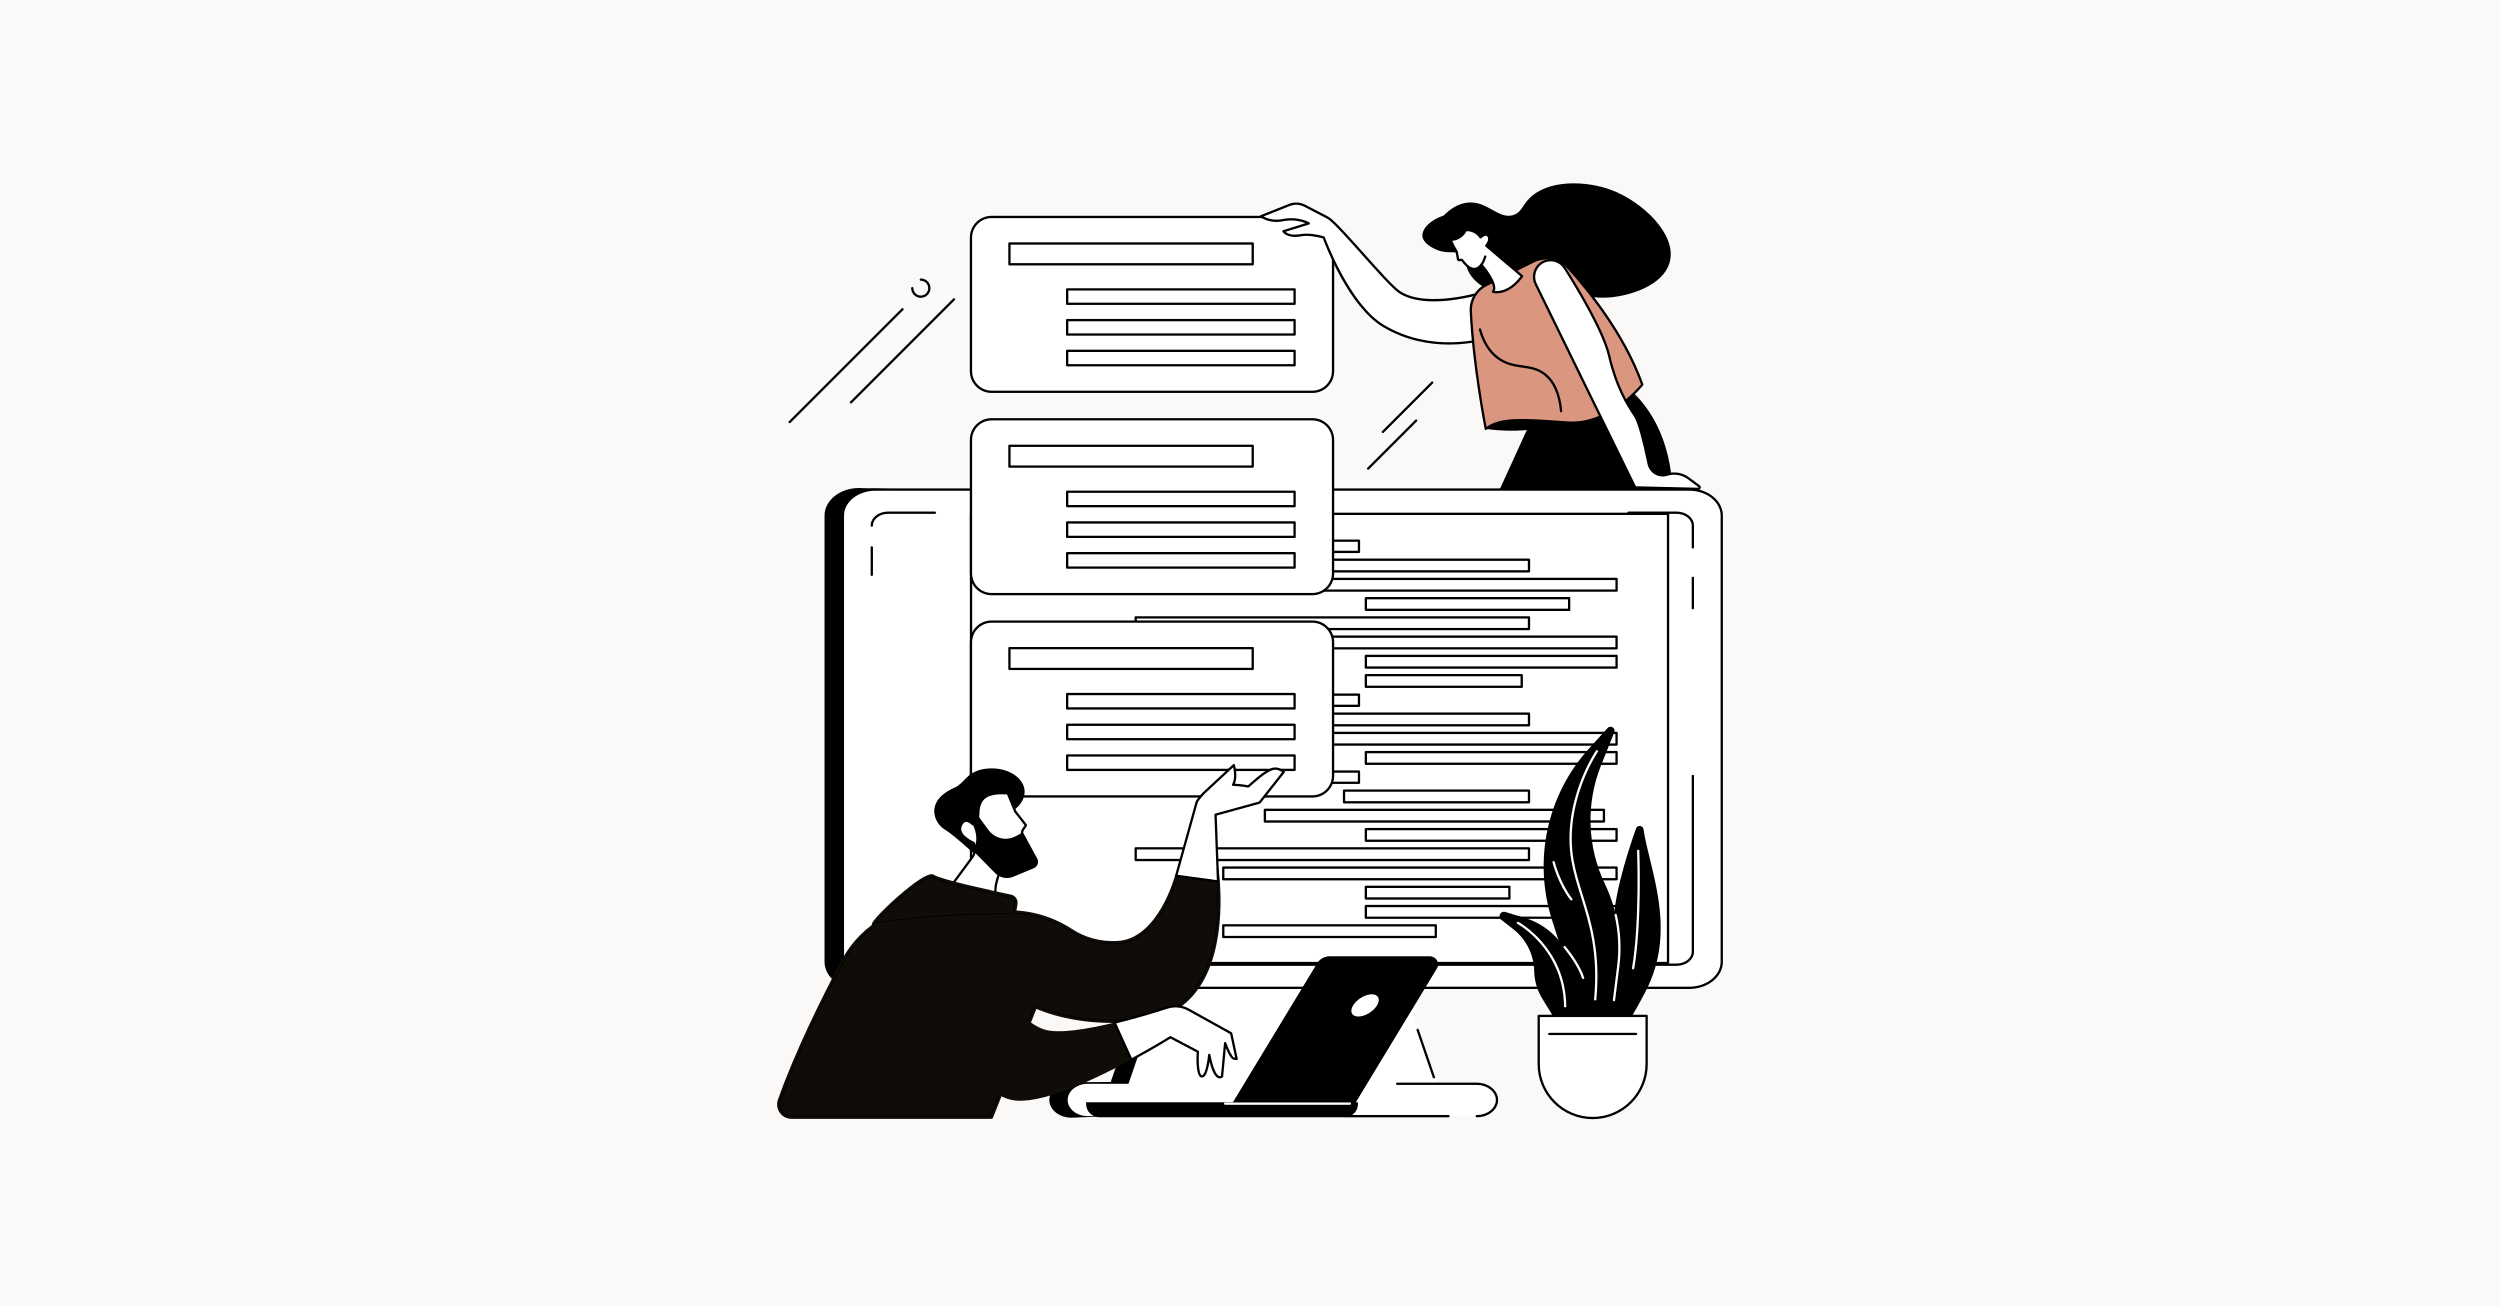 <svg width="1200" height="627" viewBox="0 0 1200 627" fill="none" xmlns="http://www.w3.org/2000/svg">
<rect width="1200" height="627" fill="#FBF9F7"/>
<g clip-path="url(#clip0_14771_2142)">
<path d="M795.975 246.088L412.32 234.242C403.196 234.242 395.773 240.179 395.773 247.476V461.67C395.773 468.967 403.196 474.904 412.32 474.904L550.947 467.394L533.149 519.346L514.318 519.465C508.446 519.465 503.669 523.286 503.669 527.982C503.669 532.678 508.446 536.499 514.318 536.499L672.026 530.483C677.898 530.483 666.91 474.904 666.91 474.904C666.91 474.904 805.1 246.088 795.975 246.088Z" fill="black"/>
<path d="M664.428 447.516H566.594L538.84 528.532H692.183L664.428 447.516Z" fill="white"/>
<path d="M810.833 234.992H420.19C411.568 234.992 404.578 240.582 404.578 247.478V461.672C404.578 468.568 411.568 474.158 420.19 474.158H810.833C819.455 474.158 826.445 468.568 826.445 461.672V247.478C826.445 240.582 819.455 234.992 810.833 234.992Z" fill="white"/>
<path d="M810.834 474.714H420.191C411.276 474.714 404.023 468.863 404.023 461.673V247.478C404.023 240.288 411.276 234.438 420.191 234.438H810.834C819.748 234.438 827.001 240.288 827.001 247.478V461.673C827.001 468.863 819.748 474.714 810.834 474.714ZM420.191 235.548C411.888 235.548 405.134 240.9 405.134 247.478V461.673C405.134 468.251 411.888 473.603 420.191 473.603H810.834C819.136 473.603 825.89 468.251 825.89 461.673V247.478C825.89 240.9 819.136 235.548 810.834 235.548H420.191Z" fill="black"/>
<path d="M708.839 520.211H522.191C516.826 520.211 512.477 523.689 512.477 527.98C512.477 532.27 516.826 535.748 522.191 535.748H708.839C714.204 535.748 718.553 532.27 718.553 527.98C718.553 523.689 714.204 520.211 708.839 520.211Z" fill="white"/>
<path d="M688.267 517.099L680.469 494.336L688.267 517.099Z" fill="white"/>
<path d="M688.264 517.655C688.033 517.655 687.818 517.51 687.739 517.28L679.94 494.516C679.841 494.226 679.995 493.91 680.286 493.81C680.576 493.714 680.891 493.866 680.991 494.156L688.789 516.919C688.889 517.21 688.734 517.525 688.444 517.625C688.384 517.645 688.324 517.655 688.264 517.655Z" fill="black"/>
<path d="M708.839 536.312C708.532 536.312 708.284 536.064 708.284 535.757C708.284 535.45 708.532 535.201 708.839 535.201C713.889 535.201 717.998 531.966 717.998 527.988C717.998 524.01 713.889 520.775 708.839 520.775H670.645C670.339 520.775 670.09 520.526 670.09 520.219C670.09 519.912 670.339 519.664 670.645 519.664H708.839C714.502 519.664 719.108 523.398 719.108 527.988C719.108 532.578 714.502 536.312 708.839 536.312Z" fill="black"/>
<path d="M695.26 536.306H646.024C645.717 536.306 645.469 536.058 645.469 535.751C645.469 535.444 645.717 535.195 646.024 535.195H695.26C695.566 535.195 695.815 535.444 695.815 535.751C695.815 536.058 695.566 536.306 695.26 536.306Z" fill="black"/>
<path d="M418.457 456.856C418.457 460.285 421.932 463.064 426.22 463.064H804.807C809.094 463.064 812.569 460.285 812.569 456.856V372.461L418.457 456.856Z" fill="white"/>
<path d="M804.807 463.613H426.22C421.634 463.613 417.902 460.579 417.902 456.849C417.902 456.542 418.151 456.294 418.458 456.294C418.764 456.294 419.013 456.542 419.013 456.849C419.013 459.966 422.246 462.502 426.22 462.502H804.807C808.781 462.502 812.014 459.966 812.014 456.849V372.454C812.014 372.147 812.263 371.898 812.57 371.898C812.876 371.898 813.125 372.147 813.125 372.454V456.849C813.125 460.579 809.394 463.613 804.807 463.613Z" fill="black"/>
<path d="M418.458 276.475C418.151 276.475 417.902 276.227 417.902 275.92V262.751C417.902 262.444 418.151 262.195 418.458 262.195C418.764 262.195 419.013 262.444 419.013 262.751V275.92C419.013 276.227 418.764 276.475 418.458 276.475Z" fill="black"/>
<path d="M448.734 246.094H426.22C421.932 246.094 418.457 248.873 418.457 252.302L448.734 246.094Z" fill="white"/>
<path d="M418.458 252.858C418.151 252.858 417.902 252.609 417.902 252.302C417.902 248.573 421.634 245.539 426.22 245.539H448.735C449.042 245.539 449.29 245.787 449.29 246.094C449.29 246.401 449.042 246.65 448.735 246.65H426.22C422.246 246.65 419.013 249.185 419.013 252.302C419.013 252.609 418.764 252.858 418.458 252.858Z" fill="black"/>
<path d="M812.572 262.753V252.302C812.572 248.873 809.097 246.094 804.81 246.094H781.656L812.572 262.753Z" fill="white"/>
<path d="M812.569 263.309C812.262 263.309 812.013 263.061 812.013 262.754V252.302C812.013 249.185 808.78 246.65 804.806 246.65H781.653C781.346 246.65 781.098 246.401 781.098 246.094C781.098 245.787 781.346 245.539 781.653 245.539H804.806C809.393 245.539 813.124 248.573 813.124 252.302V262.754C813.124 263.061 812.875 263.309 812.569 263.309Z" fill="black"/>
<path d="M812.567 292.479C812.26 292.479 812.012 292.231 812.012 291.924V277.368C812.012 277.061 812.26 276.812 812.567 276.812C812.874 276.812 813.122 277.061 813.122 277.368V291.924C813.122 292.231 812.874 292.479 812.567 292.479Z" fill="black"/>
<path d="M800.659 246.633H466.09V462.246H800.659V246.633Z" fill="white"/>
<path d="M800.659 462.802H466.09C465.784 462.802 465.535 462.554 465.535 462.247V246.633C465.535 246.327 465.784 246.078 466.09 246.078H800.659C800.966 246.078 801.215 246.327 801.215 246.633V462.247C801.215 462.554 800.966 462.802 800.659 462.802ZM466.646 461.691H800.104V247.189H466.646V461.691Z" fill="black"/>
<path d="M652.305 265.462H490.797C490.491 265.462 490.242 265.214 490.242 264.907V259.524C490.242 259.217 490.491 258.969 490.797 258.969H652.305C652.611 258.969 652.86 259.217 652.86 259.524V264.907C652.86 265.214 652.611 265.462 652.305 265.462ZM491.353 264.351H651.75V260.079H491.353V264.351Z" fill="black"/>
<path d="M733.913 274.807H545.126C544.819 274.807 544.57 274.558 544.57 274.251V268.649C544.57 268.342 544.819 268.094 545.126 268.094H733.913C734.219 268.094 734.468 268.342 734.468 268.649V274.251C734.468 274.558 734.219 274.807 733.913 274.807H733.913ZM545.681 273.696H733.357V269.204H545.681V273.696Z" fill="black"/>
<path d="M775.956 284.042H587.169C586.862 284.042 586.613 283.793 586.613 283.486V277.883C586.613 277.576 586.862 277.328 587.169 277.328H775.956C776.262 277.328 776.511 277.576 776.511 277.883V283.486C776.511 283.793 776.262 284.042 775.956 284.042ZM587.724 282.931H775.4V278.439H587.724V282.931Z" fill="black"/>
<path d="M753.19 293.283H655.61C655.303 293.283 655.055 293.035 655.055 292.728V287.126C655.055 286.819 655.303 286.57 655.61 286.57H753.19C753.497 286.57 753.746 286.819 753.746 287.126V292.728C753.746 293.035 753.497 293.283 753.19 293.283ZM656.165 292.173H752.635V287.681H656.165V292.173Z" fill="black"/>
<path d="M652.305 339.353H490.797C490.491 339.353 490.242 339.104 490.242 338.797V333.415C490.242 333.108 490.491 332.859 490.797 332.859H652.305C652.611 332.859 652.86 333.108 652.86 333.415V338.797C652.86 339.104 652.611 339.353 652.305 339.353ZM491.353 338.242H651.75V333.97H491.353V338.242Z" fill="black"/>
<path d="M733.913 348.697H545.126C544.819 348.697 544.57 348.449 544.57 348.142V342.54C544.57 342.233 544.819 341.984 545.126 341.984H733.913C734.219 341.984 734.468 342.233 734.468 342.54V348.142C734.468 348.449 734.219 348.697 733.913 348.697H733.913ZM545.681 347.587H733.357V343.095H545.681V347.587Z" fill="black"/>
<path d="M775.956 357.939H587.169C586.862 357.939 586.613 357.691 586.613 357.384V351.782C586.613 351.475 586.862 351.227 587.169 351.227H775.956C776.262 351.227 776.511 351.475 776.511 351.782V357.384C776.511 357.691 776.262 357.939 775.956 357.939ZM587.724 356.829H775.4V352.337H587.724V356.829Z" fill="black"/>
<path d="M775.954 367.174H655.61C655.303 367.174 655.055 366.925 655.055 366.619V361.016C655.055 360.709 655.303 360.461 655.61 360.461H775.954C776.261 360.461 776.51 360.709 776.51 361.016V366.619C776.51 366.925 776.261 367.174 775.954 367.174ZM656.165 366.063H775.399V361.572H656.165V366.063Z" fill="black"/>
<path d="M733.913 302.51H545.126C544.819 302.51 544.57 302.261 544.57 301.954V296.352C544.57 296.045 544.819 295.797 545.126 295.797H733.913C734.219 295.797 734.468 296.045 734.468 296.352V301.954C734.468 302.261 734.219 302.51 733.913 302.51H733.913ZM545.681 301.399H733.357V296.907H545.681V301.399Z" fill="black"/>
<path d="M775.956 311.752H587.169C586.862 311.752 586.613 311.504 586.613 311.197V305.594C586.613 305.287 586.862 305.039 587.169 305.039H775.956C776.262 305.039 776.511 305.287 776.511 305.594V311.197C776.511 311.504 776.262 311.752 775.956 311.752ZM587.724 310.642H775.4V306.15H587.724V310.642Z" fill="black"/>
<path d="M730.426 330.221H655.61C655.303 330.221 655.055 329.972 655.055 329.665V324.063C655.055 323.756 655.303 323.508 655.61 323.508H730.426C730.733 323.508 730.982 323.756 730.982 324.063V329.665C730.982 329.972 730.733 330.221 730.426 330.221ZM656.165 329.11H729.871V324.618H656.165V329.11Z" fill="black"/>
<path d="M775.954 320.994H655.61C655.303 320.994 655.055 320.746 655.055 320.439V314.837C655.055 314.53 655.303 314.281 655.61 314.281H775.954C776.261 314.281 776.51 314.53 776.51 314.837V320.439C776.51 320.746 776.261 320.994 775.954 320.994ZM656.165 319.884H775.399V315.392H656.165V319.884Z" fill="black"/>
<path d="M652.305 376.297H490.797C490.491 376.297 490.242 376.049 490.242 375.742V370.36C490.242 370.053 490.491 369.805 490.797 369.805H652.305C652.611 369.805 652.86 370.053 652.86 370.36V375.742C652.86 376.049 652.611 376.297 652.305 376.297ZM491.353 375.187H651.75V370.915H491.353V375.187Z" fill="black"/>
<path d="M733.911 385.651H645.133C644.827 385.651 644.578 385.403 644.578 385.096V379.493C644.578 379.186 644.827 378.938 645.133 378.938H733.911C734.218 378.938 734.466 379.186 734.466 379.493V385.096C734.466 385.403 734.218 385.651 733.911 385.651ZM645.689 384.54H733.356V380.048H645.689V384.54Z" fill="black"/>
<path d="M769.885 394.885H607.137C606.831 394.885 606.582 394.636 606.582 394.329V388.727C606.582 388.42 606.831 388.172 607.137 388.172H769.885C770.192 388.172 770.44 388.42 770.44 388.727V394.329C770.44 394.636 770.192 394.885 769.885 394.885H769.885ZM607.693 393.774H769.33V389.282H607.693V393.774Z" fill="black"/>
<path d="M775.954 404.119H655.61C655.303 404.119 655.055 403.871 655.055 403.564V397.962C655.055 397.655 655.303 397.406 655.61 397.406H775.954C776.261 397.406 776.51 397.655 776.51 397.962V403.564C776.51 403.871 776.261 404.119 775.954 404.119ZM656.165 403.009H775.399V398.517H656.165V403.009Z" fill="black"/>
<path d="M689.179 450.314H587.169C586.862 450.314 586.613 450.066 586.613 449.759V444.157C586.613 443.85 586.862 443.602 587.169 443.602H689.179C689.486 443.602 689.734 443.85 689.734 444.157V449.759C689.734 450.066 689.486 450.314 689.179 450.314ZM587.724 449.204H688.624V444.712H587.724V449.204Z" fill="black"/>
<path d="M733.913 413.361H545.126C544.819 413.361 544.57 413.113 544.57 412.806V407.204C544.57 406.897 544.819 406.648 545.126 406.648H733.913C734.219 406.648 734.468 406.897 734.468 407.204V412.806C734.468 413.113 734.219 413.361 733.913 413.361H733.913ZM545.681 412.251H733.357V407.759H545.681V412.251Z" fill="black"/>
<path d="M775.956 422.596H587.169C586.862 422.596 586.613 422.347 586.613 422.04V416.438C586.613 416.131 586.862 415.883 587.169 415.883H775.956C776.262 415.883 776.511 416.131 776.511 416.438V422.04C776.511 422.347 776.262 422.596 775.956 422.596ZM587.724 421.485H775.4V416.993H587.724V421.485Z" fill="black"/>
<path d="M775.954 441.064H655.61C655.303 441.064 655.055 440.816 655.055 440.509V434.907C655.055 434.6 655.303 434.352 655.61 434.352H775.954C776.261 434.352 776.51 434.6 776.51 434.907V440.509C776.51 440.816 776.261 441.064 775.954 441.064ZM656.165 439.954H775.399V435.462H656.165V439.954Z" fill="black"/>
<path d="M724.508 431.831H655.61C655.303 431.831 655.055 431.582 655.055 431.275V425.672C655.055 425.366 655.303 425.117 655.61 425.117H724.508C724.814 425.117 725.063 425.366 725.063 425.672V431.275C725.063 431.582 724.814 431.831 724.508 431.831ZM656.165 430.72H723.952V426.228H656.165V430.72Z" fill="black"/>
<path d="M629.974 104.133H475.962C470.497 104.133 466.066 108.563 466.066 114.028V178.161C466.066 183.626 470.497 188.056 475.962 188.056H629.974C635.439 188.056 639.87 183.626 639.87 178.161V114.028C639.87 108.563 635.439 104.133 629.974 104.133Z" fill="white"/>
<path d="M629.971 188.62H475.958C470.196 188.62 465.508 183.932 465.508 178.169V114.036C465.508 108.274 470.196 103.586 475.958 103.586H629.971C635.733 103.586 640.422 108.274 640.422 114.036V178.169C640.422 183.932 635.733 188.62 629.971 188.62ZM475.958 104.697C470.808 104.697 466.618 108.886 466.618 114.036V178.169C466.618 183.319 470.808 187.509 475.958 187.509H629.971C635.121 187.509 639.311 183.319 639.311 178.169V114.036C639.311 108.886 635.121 104.697 629.971 104.697H475.958Z" fill="black"/>
<path d="M601.306 127.417H484.532C484.225 127.417 483.977 127.169 483.977 126.862V116.876C483.977 116.569 484.225 116.32 484.532 116.32H601.306C601.612 116.32 601.861 116.569 601.861 116.876V126.862C601.861 127.169 601.612 127.417 601.306 127.417ZM485.087 126.306H600.751V117.431H485.087V126.306Z" fill="black"/>
<path d="M621.401 146.383H512.231C511.924 146.383 511.676 146.134 511.676 145.827V138.907C511.676 138.6 511.924 138.352 512.231 138.352H621.401C621.708 138.352 621.957 138.6 621.957 138.907V145.827C621.957 146.134 621.708 146.383 621.401 146.383ZM512.786 145.272H620.846V139.462H512.786V145.272Z" fill="black"/>
<path d="M621.401 161.132H512.231C511.924 161.132 511.676 160.884 511.676 160.577V153.657C511.676 153.35 511.924 153.102 512.231 153.102H621.401C621.708 153.102 621.957 153.35 621.957 153.657V160.577C621.957 160.884 621.708 161.132 621.401 161.132ZM512.786 160.022H620.846V154.212H512.786V160.022Z" fill="black"/>
<path d="M621.401 175.883H512.231C511.924 175.883 511.676 175.634 511.676 175.327V168.407C511.676 168.1 511.924 167.852 512.231 167.852H621.401C621.708 167.852 621.957 168.1 621.957 168.407V175.327C621.957 175.634 621.708 175.883 621.401 175.883ZM512.786 174.772H620.846V168.962H512.786V174.772Z" fill="black"/>
<path d="M629.974 201.258H475.962C470.497 201.258 466.066 205.688 466.066 211.153V275.286C466.066 280.751 470.497 285.181 475.962 285.181H629.974C635.439 285.181 639.87 280.751 639.87 275.286V211.153C639.87 205.688 635.439 201.258 629.974 201.258Z" fill="white"/>
<path d="M629.971 285.729H475.958C470.196 285.729 465.508 281.041 465.508 275.279V211.146C465.508 205.383 470.196 200.695 475.958 200.695H629.971C635.733 200.695 640.422 205.383 640.422 211.146V275.279C640.422 281.041 635.733 285.729 629.971 285.729ZM475.958 201.806C470.808 201.806 466.618 205.996 466.618 211.146V275.279C466.618 280.429 470.808 284.619 475.958 284.619H629.971C635.121 284.619 639.311 280.429 639.311 275.279V211.146C639.311 205.996 635.121 201.806 629.971 201.806H475.958Z" fill="black"/>
<path d="M601.306 224.526H484.532C484.225 224.526 483.977 224.277 483.977 223.971V213.985C483.977 213.678 484.225 213.43 484.532 213.43H601.306C601.612 213.43 601.861 213.678 601.861 213.985V223.971C601.861 224.277 601.612 224.526 601.306 224.526ZM485.087 223.415H600.751V214.54H485.087V223.415Z" fill="black"/>
<path d="M621.401 243.507H512.231C511.924 243.507 511.676 243.259 511.676 242.952V236.032C511.676 235.725 511.924 235.477 512.231 235.477H621.401C621.708 235.477 621.957 235.725 621.957 236.032V242.952C621.957 243.259 621.708 243.507 621.401 243.507ZM512.786 242.397H620.846V236.587H512.786V242.397Z" fill="black"/>
<path d="M621.401 258.25H512.231C511.924 258.25 511.676 258.002 511.676 257.695V250.774C511.676 250.467 511.924 250.219 512.231 250.219H621.401C621.708 250.219 621.957 250.467 621.957 250.774V257.695C621.957 258.002 621.708 258.25 621.401 258.25ZM512.786 257.139H620.846V251.329H512.786V257.139Z" fill="black"/>
<path d="M621.401 273H512.231C511.924 273 511.676 272.752 511.676 272.445V265.524C511.676 265.217 511.924 264.969 512.231 264.969H621.401C621.708 264.969 621.957 265.217 621.957 265.524V272.445C621.957 272.752 621.708 273 621.401 273ZM512.786 271.889H620.846V266.079H512.786V271.889Z" fill="black"/>
<path d="M629.974 298.367H475.962C470.497 298.367 466.066 302.797 466.066 308.262V372.395C466.066 377.86 470.497 382.291 475.962 382.291H629.974C635.439 382.291 639.87 377.86 639.87 372.395V308.262C639.87 302.797 635.439 298.367 629.974 298.367Z" fill="white"/>
<path d="M629.971 382.846H475.958C470.196 382.846 465.508 378.158 465.508 372.395V308.263C465.508 302.501 470.196 297.812 475.958 297.812H629.971C635.733 297.812 640.422 302.501 640.422 308.263V372.395C640.422 378.158 635.733 382.846 629.971 382.846ZM475.958 298.923C470.808 298.923 466.618 303.113 466.618 308.263V372.395C466.618 377.546 470.808 381.736 475.958 381.736H629.971C635.121 381.736 639.311 377.546 639.311 372.395V308.263C639.311 303.113 635.121 298.923 629.971 298.923H475.958Z" fill="black"/>
<path d="M601.306 321.643H484.532C484.225 321.643 483.977 321.395 483.977 321.088V311.102C483.977 310.795 484.225 310.547 484.532 310.547H601.306C601.612 310.547 601.861 310.795 601.861 311.102V321.088C601.861 321.395 601.612 321.643 601.306 321.643ZM485.087 320.532H600.751V311.657H485.087V320.532Z" fill="black"/>
<path d="M621.401 340.609H512.231C511.924 340.609 511.676 340.361 511.676 340.054V333.133C511.676 332.827 511.924 332.578 512.231 332.578H621.401C621.708 332.578 621.957 332.827 621.957 333.133V340.054C621.957 340.361 621.708 340.609 621.401 340.609ZM512.786 339.499H620.846V333.689H512.786V339.499Z" fill="black"/>
<path d="M621.401 355.367H512.231C511.924 355.367 511.676 355.119 511.676 354.812V347.891C511.676 347.584 511.924 347.336 512.231 347.336H621.401C621.708 347.336 621.957 347.584 621.957 347.891V354.812C621.957 355.119 621.708 355.367 621.401 355.367ZM512.786 354.257H620.846V348.447H512.786V354.257Z" fill="black"/>
<path d="M621.401 370.101H512.231C511.924 370.101 511.676 369.853 511.676 369.546V362.626C511.676 362.319 511.924 362.07 512.231 362.07H621.401C621.708 362.07 621.957 362.319 621.957 362.626V369.546C621.957 369.853 621.708 370.101 621.401 370.101ZM512.786 368.991H620.846V363.181H512.786V368.991Z" fill="black"/>
<path d="M650.456 529.656H591.453L632.221 462.384C633.494 460.282 635.819 459.008 638.379 459.008H686.263C689.305 459.008 691.297 462.263 689.783 464.76L650.456 529.656Z" fill="black"/>
<path d="M660.967 482.597C659.18 485.545 655.163 487.935 651.994 487.935C648.825 487.935 647.704 485.545 649.491 482.597C651.278 479.648 655.295 477.258 658.464 477.258C661.633 477.258 662.754 479.648 660.967 482.597Z" fill="white"/>
<path d="M521.328 529.086H651.817V529.913C651.817 533.434 648.959 536.292 645.438 536.292H527.707C524.186 536.292 521.328 533.434 521.328 529.913V529.086Z" fill="black"/>
<path d="M647.94 530.29H588.063C587.756 530.29 587.508 530.042 587.508 529.735C587.508 529.428 587.756 529.18 588.063 529.18H647.94C648.246 529.18 648.495 529.428 648.495 529.735C648.495 530.042 648.246 530.29 647.94 530.29Z" fill="white"/>
<path d="M469.947 411.937C469.947 411.937 457.741 400.651 453.262 398.025C448.783 395.399 443.205 384.628 458.256 378.03C463.135 375.892 464.095 369.968 473.489 368.956C482.884 367.945 490.687 372.713 491.698 378.638C492.71 384.562 487.092 389.693 482.893 390.379C478.694 391.064 469.947 411.937 469.947 411.937Z" fill="black"/>
<path d="M491.166 398.018L492.474 396.127L487.3 389.506L483.753 380.811C473.73 380.131 469.712 382.87 469.58 390.559C469.496 395.488 466.901 395.605 466.901 395.605C466.901 395.605 463.09 391.504 461.118 396.369C459.147 401.235 467.342 404.616 467.342 404.616C468.407 406.863 468.151 409.514 466.677 411.516L452.102 431.324C452.102 431.324 479.432 438.56 479.72 434.248C479.802 433.026 479.386 431.983 478.749 431.115C475.598 426.824 481.29 415.223 481.29 415.223L490.413 411.538C492.085 410.862 492.974 409.031 492.471 407.299L490.667 401.092C490.363 400.044 490.546 398.916 491.166 398.018Z" fill="white"/>
<path d="M475.833 436.148C468.446 436.149 453.938 432.376 451.96 431.852C451.782 431.805 451.639 431.673 451.578 431.5C451.517 431.327 451.546 431.134 451.655 430.986L466.231 411.179C467.545 409.394 467.804 407.056 466.926 405.033C465.591 404.441 458.611 401.072 460.604 396.152C461.24 394.583 462.142 393.682 463.285 393.471C464.934 393.174 466.509 394.458 467.083 394.996C467.612 394.826 468.966 394.049 469.026 390.542C469.087 386.959 469.998 384.408 471.81 382.743C474.097 380.642 477.904 379.849 483.791 380.248C484.002 380.263 484.187 380.396 484.267 380.593L487.786 389.217L492.912 395.778C493.062 395.969 493.069 396.235 492.931 396.435L491.624 398.326V398.326C491.096 399.089 490.942 400.037 491.201 400.928L493.005 407.136C493.59 409.149 492.565 411.259 490.621 412.044L481.699 415.649C480.994 417.148 476.491 427.092 479.197 430.778C479.995 431.865 480.357 433.041 480.275 434.277C480.244 434.741 480.008 435.144 479.593 435.442C478.896 435.943 477.558 436.148 475.833 436.148ZM453.034 430.986C462.436 433.427 476.544 436.264 478.946 434.539C479.13 434.407 479.161 434.29 479.166 434.203C479.231 433.236 478.94 432.305 478.302 431.436C474.99 426.926 480.554 415.456 480.792 414.971C480.852 414.847 480.956 414.751 481.083 414.7L490.205 411.015C491.619 410.444 492.364 408.909 491.938 407.446L490.134 401.238C489.782 400.025 489.992 398.733 490.71 397.694L491.785 396.139L486.863 389.84C486.832 389.8 486.806 389.755 486.786 389.708L483.371 381.334C478.005 381.008 474.566 381.719 472.561 383.561C470.963 385.029 470.193 387.253 470.136 390.56C470.044 395.949 467.054 396.146 466.926 396.152C466.765 396.165 466.606 396.094 466.495 395.975C466.059 395.509 464.667 394.349 463.483 394.564C462.739 394.702 462.117 395.377 461.634 396.57C459.892 400.867 467.478 404.063 467.555 404.095C467.682 404.148 467.786 404.246 467.845 404.371C468.998 406.806 468.722 409.667 467.125 411.837L453.034 430.986Z" fill="black"/>
<path d="M467.631 389.115L474.564 398.494C477.504 402.471 482.888 403.74 487.295 401.494L491.06 399.575L498.016 412.383C498.761 414.205 497.795 416.276 495.92 416.876L485.809 421.069C482.92 421.994 479.757 421.216 477.626 419.057L466.757 408.04C466.757 408.04 470.878 404.216 466.898 395.602C462.918 386.988 467.631 389.115 467.631 389.115Z" fill="black"/>
<path d="M583.98 418.283C584.046 418.778 584.135 419.506 584.232 420.436C584.426 422.294 584.65 424.957 584.769 428.167C585.006 434.589 584.821 443.189 583.139 451.918C581.456 460.65 578.282 469.478 572.566 476.39C566.863 483.287 558.607 488.306 546.688 489.404C523.967 491.497 507.817 487.552 497.359 483.099L496.889 482.898L496.699 483.373L475.681 536.003H379.924C375.87 536.003 373.049 531.991 374.401 528.163C382.346 505.686 394.799 480.41 404.854 461.446C414.166 443.883 433.054 433.567 452.867 435.198L489.08 438.18C498.007 438.915 506.572 441.941 514.079 446.84C519.153 450.151 526.591 453.209 536.409 452.716C546.753 452.196 553.919 444.027 558.465 436.155C560.747 432.204 562.392 428.287 563.467 425.361C564.004 423.898 564.4 422.679 564.661 421.826C564.792 421.4 564.889 421.065 564.954 420.835C564.958 420.823 564.961 420.811 564.964 420.799L583.944 418.021C583.955 418.099 583.968 418.187 583.98 418.283Z" fill="#100C08" stroke="black"/>
<path d="M476.02 537.059H379.924C377.65 537.059 375.593 535.995 374.281 534.14C372.963 532.276 372.645 529.97 373.407 527.813C381.562 504.739 394.502 478.719 403.922 460.954C413.441 443.001 432.685 432.48 452.954 434.147L489.167 437.129C498.121 437.867 506.935 440.919 514.656 445.957C521.073 450.144 528.374 452.064 536.356 451.663C555.874 450.683 563.951 420.518 564.031 420.214C564.087 419.998 564.267 419.836 564.488 419.804L584.289 416.905C584.592 416.857 584.872 417.068 584.918 417.369C584.977 417.744 590.552 455.072 574.086 476.185C567.531 484.59 558.346 489.391 546.785 490.456C523.531 492.6 507.204 488.344 497.469 484.292L476.535 536.71C476.451 536.921 476.247 537.059 476.02 537.059ZM448.755 435.085C430.472 435.085 413.568 445.131 404.903 461.474C395.501 479.206 382.587 505.174 374.454 528.183C373.813 529.995 374.081 531.933 375.188 533.499C376.289 535.056 378.015 535.949 379.924 535.949H475.643L496.648 483.354C496.703 483.215 496.812 483.105 496.95 483.048C497.088 482.99 497.243 482.99 497.381 483.049C506.931 487.115 523.237 491.512 546.683 489.35C557.925 488.315 566.85 483.656 573.208 475.505C588.301 456.155 584.515 422.753 583.897 418.085L565.009 420.85C564.002 424.485 555.794 451.799 536.412 452.773C528.191 453.184 520.667 451.206 514.049 446.887C506.482 441.949 497.847 438.958 489.076 438.236L452.863 435.254C451.489 435.141 450.117 435.085 448.755 435.085Z" fill="#100C08"/>
<path d="M501.106 494.102C486.135 489.145 478.047 465.875 478.047 465.875L433.965 474.752C433.965 474.752 464.518 523.51 485.574 527.974C498.698 530.756 525.064 518.376 543.07 508.652C540.762 503.549 537.444 496.225 534.981 490.837C521.816 494.036 507.905 496.353 501.106 494.102Z" fill="#100C08"/>
<path d="M590.958 495.984L570.553 484.648C567.403 482.898 563.669 482.529 560.24 483.635C554.55 485.47 544.983 488.408 534.984 490.838C537.448 496.226 540.765 503.549 543.074 508.653C553.959 502.774 561.79 497.866 561.79 497.866L574.963 504.804C574.963 504.804 574.229 516.366 576.845 516.684C579.461 517.002 580.443 506.334 580.443 506.334C580.443 506.334 582.692 519.577 586.577 516.684L588.067 500.689C588.067 500.689 590.646 507.773 592.126 508.066L593.606 508.358L590.958 495.984Z" fill="white"/>
<path d="M585.473 517.656C585.175 517.656 584.914 517.589 584.703 517.504C582.699 516.701 581.328 512.621 580.573 509.625C580.137 512.296 579.331 515.777 577.992 516.858C577.619 517.159 577.197 517.29 576.774 517.24C573.977 516.9 574.202 508.317 574.384 505.132L561.81 498.51C560.332 499.425 552.991 503.93 543.334 509.146C543.199 509.219 543.039 509.233 542.893 509.183C542.747 509.134 542.628 509.026 542.565 508.886C539.191 501.426 536.394 495.267 534.476 491.073C534.407 490.922 534.409 490.749 534.482 490.6C534.554 490.451 534.689 490.342 534.85 490.303C544.636 487.924 553.964 485.079 560.066 483.11C563.625 481.963 567.544 482.348 570.819 484.167L591.224 495.503C591.365 495.581 591.464 495.716 591.498 495.872L594.146 508.247C594.185 508.429 594.129 508.619 593.998 508.752C593.867 508.885 593.678 508.943 593.495 508.908L592.015 508.615C590.823 508.379 589.391 505.479 588.398 503.087L587.126 516.74C587.112 516.897 587.031 517.04 586.905 517.134C586.378 517.526 585.889 517.656 585.473 517.656ZM580.44 505.783C580.71 505.783 580.942 505.978 580.987 506.245C581.592 509.802 583.248 515.725 585.117 516.474C585.315 516.554 585.617 516.621 586.045 516.373L587.511 500.642C587.535 500.383 587.735 500.176 587.992 500.142C588.252 500.116 588.497 500.259 588.585 500.503C589.917 504.159 591.587 507.375 592.231 507.525L592.883 507.655L590.464 496.351L570.28 485.138C567.273 483.468 563.674 483.113 560.407 484.168C554.423 486.098 545.344 488.869 535.765 491.222C537.623 495.288 540.225 501.019 543.331 507.885C553.806 502.206 561.415 497.448 561.492 497.399C561.66 497.294 561.871 497.286 562.046 497.379L575.218 504.317C575.412 504.419 575.528 504.625 575.514 504.843C575.176 510.174 575.655 515.985 576.908 516.137C576.987 516.15 577.111 516.143 577.294 515.994C578.631 514.915 579.594 509.467 579.887 506.287C579.913 506.01 580.14 505.794 580.419 505.784C580.426 505.783 580.433 505.783 580.44 505.783Z" fill="black"/>
<path d="M446.97 420.66C447.337 420.622 447.543 420.683 447.652 420.761C448.118 421.089 448.921 421.443 449.932 421.813C450.958 422.19 452.247 422.6 453.722 423.031C456.672 423.894 460.389 424.846 464.279 425.785C472.061 427.663 480.561 429.492 485.067 430.441C486.612 430.767 487.624 432.249 487.367 433.808L486.538 438.838C486.271 438.834 485.884 438.831 485.385 438.827C484.354 438.819 482.846 438.813 480.937 438.823C477.117 438.843 471.691 438.924 465.259 439.171C452.466 439.662 435.686 440.81 419.661 443.434C419.683 443.39 419.708 443.343 419.737 443.292C420.091 442.674 420.845 441.718 421.921 440.52C424.059 438.138 427.364 434.915 430.934 431.751C434.504 428.586 438.322 425.496 441.487 423.375C443.073 422.313 444.475 421.507 445.588 421.054C446.145 420.827 446.607 420.698 446.97 420.66Z" fill="#100C08" stroke="black"/>
<path d="M419.332 444.536C418.826 444.536 418.626 444.23 418.559 444.084C418.373 443.675 418.026 442.916 423.162 437.655C426.18 434.564 430.189 430.888 433.887 427.822C441.697 421.345 446.532 418.678 448.259 419.896C451.466 422.157 477.409 427.747 485.284 429.406C487.384 429.849 488.756 431.857 488.407 433.978L487.508 439.434C487.463 439.706 487.226 439.896 486.949 439.899C486.596 439.89 451.299 439.287 419.571 444.515C419.485 444.53 419.405 444.536 419.332 444.536ZM447.176 420.704C446.81 420.704 446.185 420.825 445.139 421.306C437.531 424.807 421.453 440.265 419.743 443.362C449.46 438.507 482.155 438.73 486.49 438.781L487.311 433.797C487.564 432.265 486.573 430.814 485.054 430.493C474.894 428.352 450.907 423.122 447.619 420.804C447.565 420.766 447.437 420.704 447.176 420.704Z" fill="#100C08"/>
<path d="M574.446 384.874C574.996 383.777 577.748 380.502 579.002 379.563L592.236 367.258C592.236 367.258 593.956 373.187 591.87 376.683C595.932 376.818 599.147 377.51 599.147 377.51C599.147 377.51 605.192 372.183 606.699 371.264C608.204 370.346 610.17 368.89 612.195 368.917C614.225 368.944 616.237 370.496 616.237 370.496L604.612 385.23L583.473 391.047L584.656 423.1L564.57 420.354L574.446 384.874Z" fill="white"/>
<path d="M584.653 423.656C584.628 423.656 584.603 423.654 584.578 423.651L564.492 420.905C564.333 420.883 564.191 420.794 564.103 420.66C564.015 420.526 563.989 420.36 564.032 420.205L573.908 384.725C573.917 384.691 573.93 384.657 573.946 384.625C574.531 383.46 577.28 380.171 578.642 379.137L591.855 366.851C591.996 366.721 592.195 366.672 592.381 366.723C592.567 366.774 592.713 366.918 592.766 367.104C592.834 367.337 594.299 372.499 592.749 376.166C595.78 376.325 598.189 376.755 598.984 376.911C600.078 375.951 605.019 371.637 606.407 370.791C606.614 370.664 606.83 370.527 607.054 370.386C608.481 369.483 610.252 368.362 612.136 368.362C612.157 368.362 612.178 368.362 612.199 368.362C614.389 368.392 616.485 369.989 616.573 370.056C616.69 370.147 616.767 370.281 616.785 370.428C616.803 370.575 616.761 370.724 616.67 370.84L605.044 385.574C604.971 385.667 604.87 385.734 604.756 385.765L584.041 391.466L585.208 423.08C585.214 423.244 585.147 423.402 585.026 423.512C584.923 423.605 584.79 423.656 584.653 423.656ZM565.273 419.89L584.074 422.461L582.915 391.068C582.905 390.81 583.074 390.581 583.322 390.512L604.285 384.743L615.429 370.619C614.757 370.194 613.456 369.49 612.184 369.473C612.168 369.473 612.152 369.472 612.137 369.472C610.574 369.472 608.953 370.498 607.648 371.324C607.419 371.469 607.197 371.609 606.985 371.738C605.537 372.622 599.571 377.874 599.511 377.926C599.379 378.043 599.199 378.089 599.027 378.053C598.995 378.046 595.809 377.37 591.849 377.238C591.652 377.232 591.474 377.122 591.38 376.95C591.286 376.777 591.29 376.568 591.39 376.399C592.865 373.927 592.285 370.051 591.916 368.311L579.377 379.97C579.363 379.983 579.348 379.996 579.332 380.008C578.173 380.875 575.523 384.023 574.962 385.078L565.273 419.89Z" fill="black"/>
<path d="M705.275 131.096C710.479 139.974 722.692 141.722 725.432 142.029C736.564 143.276 744.781 137.922 747.004 136.365C750.859 138.735 760.201 143.723 772.394 142.788C782.034 142.05 798.276 137.239 801.422 125.966C805.189 112.471 788.209 96.803 773.644 91.269C761.428 86.628 742.806 86.037 733.892 95.429C730.616 98.881 730.112 102.141 726.245 103.269C719.305 105.292 714.201 96.752 705.206 97.186C699.811 97.446 695.598 100.81 692.995 103.425C686.356 105.619 682.287 110.027 682.783 113.572C683.299 117.265 688.699 119.504 689.753 119.941C695.22 122.209 698.122 119.92 701.361 122.295C704.233 124.402 703.069 127.331 705.275 131.096Z" fill="black"/>
<path d="M712.414 140.226C712.414 140.226 685.094 148.953 671.814 140.226C665.57 136.123 642.326 107.145 637.285 104.465C634.22 102.836 629.458 100.389 626.196 98.721C623.921 97.558 621.258 97.434 618.884 98.379L605.309 103.777C605.309 103.777 609.261 106.949 615.698 105.68C619.849 104.862 624.147 105.282 627.971 107.092L628.232 107.215L616.037 111.01C616.037 111.01 617.884 114.09 624.421 112.907C627.873 112.282 632.031 113.058 635.188 113.929L635.41 114.045C635.41 114.045 647.068 146.412 664.167 156.542C689.046 171.281 715.188 162.016 715.188 162.016L712.414 140.226Z" fill="white"/>
<path d="M695.587 165.402C686.344 165.402 674.957 163.579 663.885 157.02C647.344 147.221 636.088 117.5 634.965 114.444C632.058 113.648 627.914 112.838 624.52 113.453C617.686 114.69 615.645 111.434 615.561 111.296C615.474 111.149 615.458 110.971 615.519 110.812C615.58 110.652 615.71 110.53 615.873 110.479L626.654 107.125C623.297 105.795 619.572 105.483 615.806 106.225C609.191 107.528 605.131 104.346 604.962 104.21C604.807 104.087 604.731 103.89 604.76 103.695C604.789 103.499 604.92 103.334 605.104 103.261L618.679 97.862C621.202 96.86 624.034 96.992 626.449 98.227C629.211 99.638 634.324 102.262 637.547 103.975C640.171 105.37 647.205 113.253 654.653 121.598C661.745 129.546 669.079 137.764 672.12 139.762C685.029 148.244 711.975 139.784 712.245 139.698C712.402 139.647 712.573 139.67 712.713 139.758C712.852 139.847 712.944 139.993 712.965 140.156L715.74 161.946C715.773 162.205 715.621 162.452 715.375 162.539C715.228 162.592 707.06 165.402 695.587 165.402ZM627.129 112.128C630.035 112.128 633.065 112.767 635.336 113.394C635.373 113.405 635.41 113.419 635.444 113.437L635.667 113.552C635.791 113.617 635.886 113.726 635.933 113.857C636.049 114.178 647.721 146.153 664.451 156.064C687.101 169.483 711.117 162.718 714.58 161.631L711.947 140.951C707.654 142.24 683.886 148.822 671.51 140.69C668.347 138.612 660.964 130.339 653.824 122.338C646.769 114.432 639.474 106.258 637.025 104.956C633.81 103.246 628.702 100.626 625.944 99.216C623.813 98.126 621.315 98.009 619.09 98.895L606.523 103.892C607.978 104.693 611.191 106.004 615.592 105.135C620 104.267 624.364 104.77 628.209 106.59L628.47 106.714C628.677 106.812 628.802 107.026 628.786 107.255C628.77 107.483 628.616 107.678 628.397 107.746L617.033 111.282C617.907 112.021 620.014 113.139 624.323 112.36C625.224 112.197 626.17 112.128 627.129 112.128Z" fill="black"/>
<path d="M770.087 194.488C770.087 194.488 746.324 210.622 713.172 205.871C713.172 205.871 717.653 197.215 725.314 194.109C732.974 191.003 770.087 194.488 770.087 194.488Z" fill="black"/>
<path d="M802.788 235.19C801.311 199.003 780.451 185.664 780.451 185.664L737.458 196.388L719.723 235.19H802.788Z" fill="black"/>
<path d="M713.34 136.83L735.943 125.54C741.674 122.677 748.61 123.971 752.91 128.719C762.773 139.606 779.76 160.65 788.301 184.608C788.301 184.608 772.943 204.199 752.634 202.834C732.325 201.469 720.353 200.163 713.173 205.869C713.173 205.869 707.197 175.832 705.99 149.304C705.752 144.061 708.644 139.175 713.34 136.83Z" fill="#DB9680"/>
<path d="M713.173 206.422C713.109 206.422 713.044 206.411 712.982 206.388C712.8 206.322 712.666 206.165 712.629 205.976C712.569 205.675 706.631 175.594 705.436 149.327C705.188 143.879 708.193 138.777 713.092 136.331L735.696 125.04C741.629 122.078 748.877 123.436 753.323 128.344C762.875 138.889 780.189 160.197 788.824 184.419C788.888 184.598 788.856 184.798 788.738 184.948C788.588 185.14 773.998 203.453 754.641 203.454C753.965 203.454 753.285 203.432 752.597 203.386C751.139 203.288 749.723 203.19 748.35 203.095C730.68 201.875 720.015 201.14 713.518 206.302C713.419 206.381 713.297 206.422 713.173 206.422ZM713.341 136.827L713.589 137.324C709.082 139.575 706.318 144.267 706.546 149.276C707.623 172.962 712.572 199.772 713.55 204.892C720.418 200.054 731.108 200.791 748.426 201.987C749.799 202.082 751.214 202.18 752.672 202.277C771.245 203.529 785.847 186.7 787.673 184.498C779.068 160.579 761.958 139.531 752.5 129.089C748.387 124.549 741.681 123.293 736.192 126.034L713.589 137.324L713.341 136.827Z" fill="black"/>
<path d="M749.335 197.937C749.052 197.937 748.81 197.721 748.783 197.433C748.014 189.207 745.436 183.351 741.121 180.029C737.82 177.489 734.346 176.991 730.669 176.462C726.831 175.911 722.863 175.341 718.833 172.417C714.598 169.343 711.579 164.588 709.86 158.28C709.779 157.985 709.953 157.679 710.249 157.599C710.545 157.516 710.85 157.692 710.931 157.989C712.582 164.045 715.46 168.597 719.485 171.518C723.293 174.281 727.123 174.831 730.827 175.363C734.484 175.888 738.267 176.431 741.798 179.149C746.368 182.667 749.09 188.784 749.889 197.33C749.917 197.636 749.693 197.906 749.388 197.935C749.37 197.937 749.353 197.937 749.335 197.937Z" fill="black"/>
<path d="M784.889 233.953L737.157 136.366C735.226 132.42 736.851 127.655 740.79 125.709C744.453 123.9 748.889 125.149 751.07 128.605C757.437 138.694 769.63 159.007 772.368 170.719C776.114 186.747 781.556 194.681 784.889 199.786C787.042 203.083 789.738 214.79 791.377 222.668C792.208 226.665 796.305 229.072 800.198 227.844L800.211 227.84C803.695 226.742 807.494 227.383 810.425 229.562L815.56 233.379C816.116 233.792 815.812 234.675 815.119 234.659L784.889 233.953Z" fill="white"/>
<path d="M815.134 235.211H815.102L784.872 234.505C784.665 234.5 784.478 234.379 784.387 234.193L736.654 136.607C734.595 132.397 736.338 127.283 740.54 125.208C744.47 123.268 749.196 124.599 751.536 128.305C758.348 139.1 770.184 158.948 772.905 170.59C776.497 185.956 781.608 193.763 784.99 198.928L785.35 199.479C787.492 202.759 790.103 213.837 791.917 222.552C792.282 224.305 793.377 225.83 794.921 226.735C796.462 227.639 798.323 227.849 800.027 227.311C803.684 226.159 807.688 226.835 810.753 229.113L815.887 232.93C816.338 233.265 816.512 233.826 816.329 234.358C816.149 234.879 815.683 235.211 815.134 235.211ZM785.236 233.402L815.128 234.101C815.203 234.1 815.254 234.067 815.279 233.996C815.303 233.925 815.285 233.866 815.225 233.821L810.09 230.004C807.311 227.937 803.679 227.323 800.375 228.367C798.358 229.002 796.171 228.754 794.359 227.694C792.545 226.63 791.258 224.838 790.83 222.778C788.293 210.591 786.017 202.532 784.42 200.087L784.061 199.537C780.636 194.306 775.46 186.401 771.823 170.843C769.139 159.359 757.372 139.634 750.596 128.898C748.562 125.673 744.45 124.516 741.032 126.204C737.377 128.009 735.861 132.457 737.652 136.119L785.236 233.402Z" fill="black"/>
<path d="M713.394 117.947C713.43 117.906 715.741 115.262 714.473 113.325C713.195 111.373 710.668 113.957 710.668 113.957C710.668 113.957 708.526 110.247 703.635 110.378C703.635 110.378 701.546 115.123 696.215 115.098C696.215 115.098 697.431 117.875 699.23 120.956L699.811 124.274C699.899 124.774 700.459 125.033 700.897 124.775C701.226 124.58 701.646 124.669 701.877 124.973C703.196 126.706 704.626 128.159 706.031 128.789C707.996 129.669 709.755 128.764 711.078 127.073C714.194 130.851 718.797 137.279 716.65 140.06C716.65 140.06 723.664 142.091 730.597 132.555L713.394 117.947Z" fill="white"/>
<path d="M718.384 140.807C717.274 140.807 716.586 140.619 716.496 140.594C716.32 140.542 716.18 140.407 716.123 140.232C716.066 140.058 716.099 139.866 716.211 139.72C717.578 137.95 715.706 133.673 711.07 127.94C709.501 129.639 707.651 130.123 705.804 129.296C704.459 128.693 702.99 127.351 701.436 125.309C701.374 125.227 701.263 125.203 701.179 125.252C700.817 125.466 700.373 125.488 699.991 125.313C699.609 125.136 699.338 124.784 699.265 124.369L698.701 121.15C696.934 118.11 695.719 115.349 695.707 115.321C695.631 115.149 695.648 114.95 695.751 114.794C695.854 114.637 696.028 114.543 696.215 114.543C696.227 114.538 696.243 114.542 696.257 114.543C701.118 114.543 703.047 110.333 703.127 110.154C703.214 109.958 703.406 109.829 703.62 109.823C707.656 109.732 709.919 112.026 710.765 113.123C711.362 112.636 712.401 111.956 713.424 112.05C714.038 112.11 714.562 112.445 714.938 113.02C716.105 114.803 714.83 116.953 714.162 117.869L730.957 132.131C731.179 132.319 731.218 132.646 731.047 132.881C726.059 139.741 721.028 140.807 718.384 140.807ZM717.511 139.652C719.361 139.863 724.533 139.684 729.842 132.642L713.035 118.37C712.922 118.273 712.852 118.134 712.841 117.986C712.83 117.837 712.88 117.69 712.979 117.579C713.011 117.541 715.036 115.199 714.009 113.629C713.754 113.24 713.492 113.172 713.316 113.155C712.508 113.071 711.392 114.012 711.066 114.346C710.944 114.469 710.77 114.528 710.599 114.508C710.427 114.487 710.275 114.386 710.188 114.235C710.109 114.1 708.231 110.975 703.98 110.931C703.412 111.995 701.337 115.248 697.064 115.619C697.544 116.643 698.498 118.599 699.71 120.676C699.744 120.733 699.767 120.795 699.778 120.86L700.359 124.178C700.373 124.255 700.426 124.29 700.456 124.304C700.486 124.318 700.548 124.336 700.615 124.296C701.184 123.961 701.917 124.107 702.32 124.636C703.76 126.529 705.085 127.756 706.258 128.282C708.199 129.152 709.712 127.918 710.641 126.73C710.744 126.598 710.903 126.519 711.071 126.517C711.224 126.519 711.4 126.589 711.507 126.719C715.014 130.971 718.736 136.502 717.511 139.652Z" fill="black"/>
<path d="M711.078 127.632C710.952 127.632 710.825 127.589 710.721 127.501C710.486 127.304 710.456 126.953 710.654 126.719C711.625 125.565 712.382 123.011 712.389 122.985C712.475 122.692 712.784 122.522 713.078 122.609C713.372 122.695 713.541 123.003 713.455 123.298C713.422 123.412 712.626 126.101 711.503 127.434C711.394 127.564 711.237 127.632 711.078 127.632Z" fill="black"/>
<path d="M760.809 514.281C760.809 514.281 771.873 510.822 789.998 475.654C805.298 445.967 791.657 417.277 788.905 398.087C788.624 396.127 785.945 395.845 785.282 397.708C780.696 410.601 773.316 434.048 774.509 448.484C776.229 469.288 760.809 514.281 760.809 514.281Z" fill="black"/>
<path d="M772.804 495.051L776.745 463.888C778.456 450.36 776.242 436.622 770.373 424.339C761.821 406.442 761.149 385.733 768.523 367.31L774.854 351.495C775.654 349.497 773.106 347.873 771.662 349.461L762.772 359.241C742.605 381.428 735.795 412.839 744.939 441.5L761.319 492.842L772.804 495.051Z" fill="black"/>
<path d="M774.704 480.605C774.681 480.605 774.658 480.603 774.634 480.6C774.33 480.562 774.114 480.284 774.153 479.98L776.195 463.833C777.234 455.62 776.828 447.365 774.989 439.297C774.921 438.998 775.108 438.7 775.407 438.632C775.705 438.561 776.004 438.751 776.072 439.05C777.94 447.246 778.352 455.63 777.297 463.972L775.255 480.119C775.219 480.4 774.98 480.605 774.704 480.605Z" fill="white"/>
<path d="M767.719 496.078L754.048 461.157C750.158 451.222 741.974 443.634 731.837 440.564L722.515 437.741C720.252 437.056 718.732 440.046 720.604 441.502L726.334 445.958C732.542 450.787 736.248 458.195 736.411 466.104C736.507 470.752 737.83 475.29 740.244 479.249L749.508 494.444L767.719 496.078Z" fill="black"/>
<path d="M765.699 480.226C765.682 480.226 765.664 480.225 765.647 480.224C765.341 480.195 765.117 479.924 765.145 479.619C767.229 457.328 762.752 442.976 758.802 430.313C756.975 424.456 755.249 418.925 754.224 412.976C749.386 384.892 765.883 360.523 766.05 360.28C766.224 360.028 766.57 359.962 766.822 360.138C767.075 360.311 767.139 360.657 766.965 360.91C766.8 361.149 750.559 385.159 755.319 412.788C756.331 418.664 758.046 424.162 759.862 429.982C763.843 442.744 768.355 457.209 766.251 479.722C766.224 480.01 765.982 480.226 765.699 480.226Z" fill="white"/>
<path d="M759.899 469.948C759.666 469.948 759.449 469.801 759.372 469.567C757.608 464.224 753.618 458.671 750.582 454.953C750.388 454.716 750.424 454.366 750.661 454.172C750.899 453.978 751.248 454.013 751.442 454.251C754.538 458.041 758.609 463.715 760.427 469.219C760.523 469.51 760.365 469.824 760.073 469.92C760.016 469.939 759.957 469.948 759.899 469.948Z" fill="white"/>
<path d="M783.908 465.311C783.877 465.311 783.846 465.308 783.814 465.303C783.512 465.252 783.308 464.965 783.359 464.663C787.084 442.644 785.794 408.745 785.78 408.406C785.768 408.099 786.007 407.841 786.313 407.829C786.619 407.815 786.878 408.055 786.89 408.361C786.903 408.702 788.198 442.716 784.454 464.848C784.409 465.119 784.174 465.311 783.908 465.311Z" fill="white"/>
<path d="M751.265 483.565C750.961 483.565 750.713 483.32 750.71 483.015C750.446 455.611 728.561 443.585 728.34 443.467C728.07 443.322 727.968 442.986 728.113 442.716C728.257 442.444 728.594 442.343 728.864 442.488C729.091 442.609 751.55 454.95 751.82 483.004C751.823 483.311 751.577 483.562 751.27 483.565H751.265Z" fill="white"/>
<path d="M754.23 432.229C754.065 432.229 753.901 432.156 753.792 432.015C747.853 424.385 745.218 414.075 745.193 413.971C745.118 413.674 745.299 413.373 745.596 413.298C745.894 413.224 746.195 413.404 746.27 413.701C746.295 413.802 748.876 423.892 754.668 431.333C754.856 431.575 754.813 431.924 754.571 432.112C754.469 432.192 754.349 432.229 754.23 432.229Z" fill="white"/>
<path d="M764.486 536.652C750.182 536.652 738.586 525.056 738.586 510.752V487.633H790.386V510.752C790.386 525.056 778.79 536.652 764.486 536.652Z" fill="white"/>
<path d="M764.483 537.216C749.895 537.216 738.027 525.348 738.027 510.76V487.641C738.027 487.334 738.276 487.086 738.583 487.086H790.383C790.69 487.086 790.938 487.334 790.938 487.641V510.76C790.938 525.348 779.07 537.216 764.483 537.216ZM739.138 488.197V510.76C739.138 524.735 750.508 536.105 764.483 536.105C778.458 536.105 789.828 524.735 789.828 510.76V488.197H739.138Z" fill="black"/>
<path d="M785.305 496.845H743.661C743.354 496.845 743.105 496.597 743.105 496.29C743.105 495.983 743.354 495.734 743.661 495.734H785.305C785.612 495.734 785.861 495.983 785.861 496.29C785.861 496.597 785.612 496.845 785.305 496.845Z" fill="black"/>
<path d="M379.028 203.156C378.886 203.156 378.744 203.102 378.635 202.993C378.418 202.776 378.418 202.425 378.635 202.208L432.798 148.045C433.014 147.829 433.366 147.829 433.583 148.045C433.8 148.262 433.8 148.614 433.583 148.831L379.421 202.993C379.312 203.102 379.17 203.156 379.028 203.156Z" fill="black"/>
<path d="M408.465 193.688C408.323 193.688 408.181 193.633 408.073 193.525C407.856 193.308 407.856 192.957 408.073 192.74L457.525 143.288C457.741 143.071 458.093 143.071 458.31 143.288C458.527 143.505 458.527 143.856 458.31 144.073L408.858 193.525C408.75 193.633 408.608 193.688 408.465 193.688Z" fill="black"/>
<path d="M441.992 142.968C439.425 142.968 437.336 140.879 437.336 138.312C437.336 138.005 437.585 137.757 437.891 137.757C438.198 137.757 438.447 138.005 438.447 138.312C438.447 140.267 440.037 141.858 441.992 141.858C443.947 141.858 445.538 140.267 445.538 138.312C445.538 136.357 443.947 134.767 441.992 134.767C441.685 134.767 441.437 134.519 441.437 134.212C441.437 133.905 441.685 133.656 441.992 133.656C444.559 133.656 446.648 135.745 446.648 138.312C446.648 140.879 444.559 142.968 441.992 142.968Z" fill="black"/>
<path d="M663.766 207.88C663.624 207.88 663.482 207.826 663.374 207.718C663.157 207.501 663.157 207.149 663.374 206.932L687.065 183.241C687.282 183.024 687.633 183.024 687.85 183.241C688.067 183.458 688.067 183.809 687.85 184.026L664.159 207.718C664.051 207.826 663.908 207.88 663.766 207.88Z" fill="black"/>
<path d="M656.696 225.49C656.554 225.49 656.412 225.436 656.303 225.328C656.086 225.111 656.086 224.759 656.303 224.542L679.363 201.483C679.58 201.266 679.931 201.266 680.148 201.483C680.365 201.7 680.365 202.051 680.148 202.268L657.089 225.328C656.98 225.436 656.838 225.49 656.696 225.49Z" fill="black"/>
</g>
<defs>
<clipPath id="clip0_14771_2142">
<rect width="454" height="449.207" fill="white" transform="translate(373 88)"/>
</clipPath>
</defs>
</svg>
